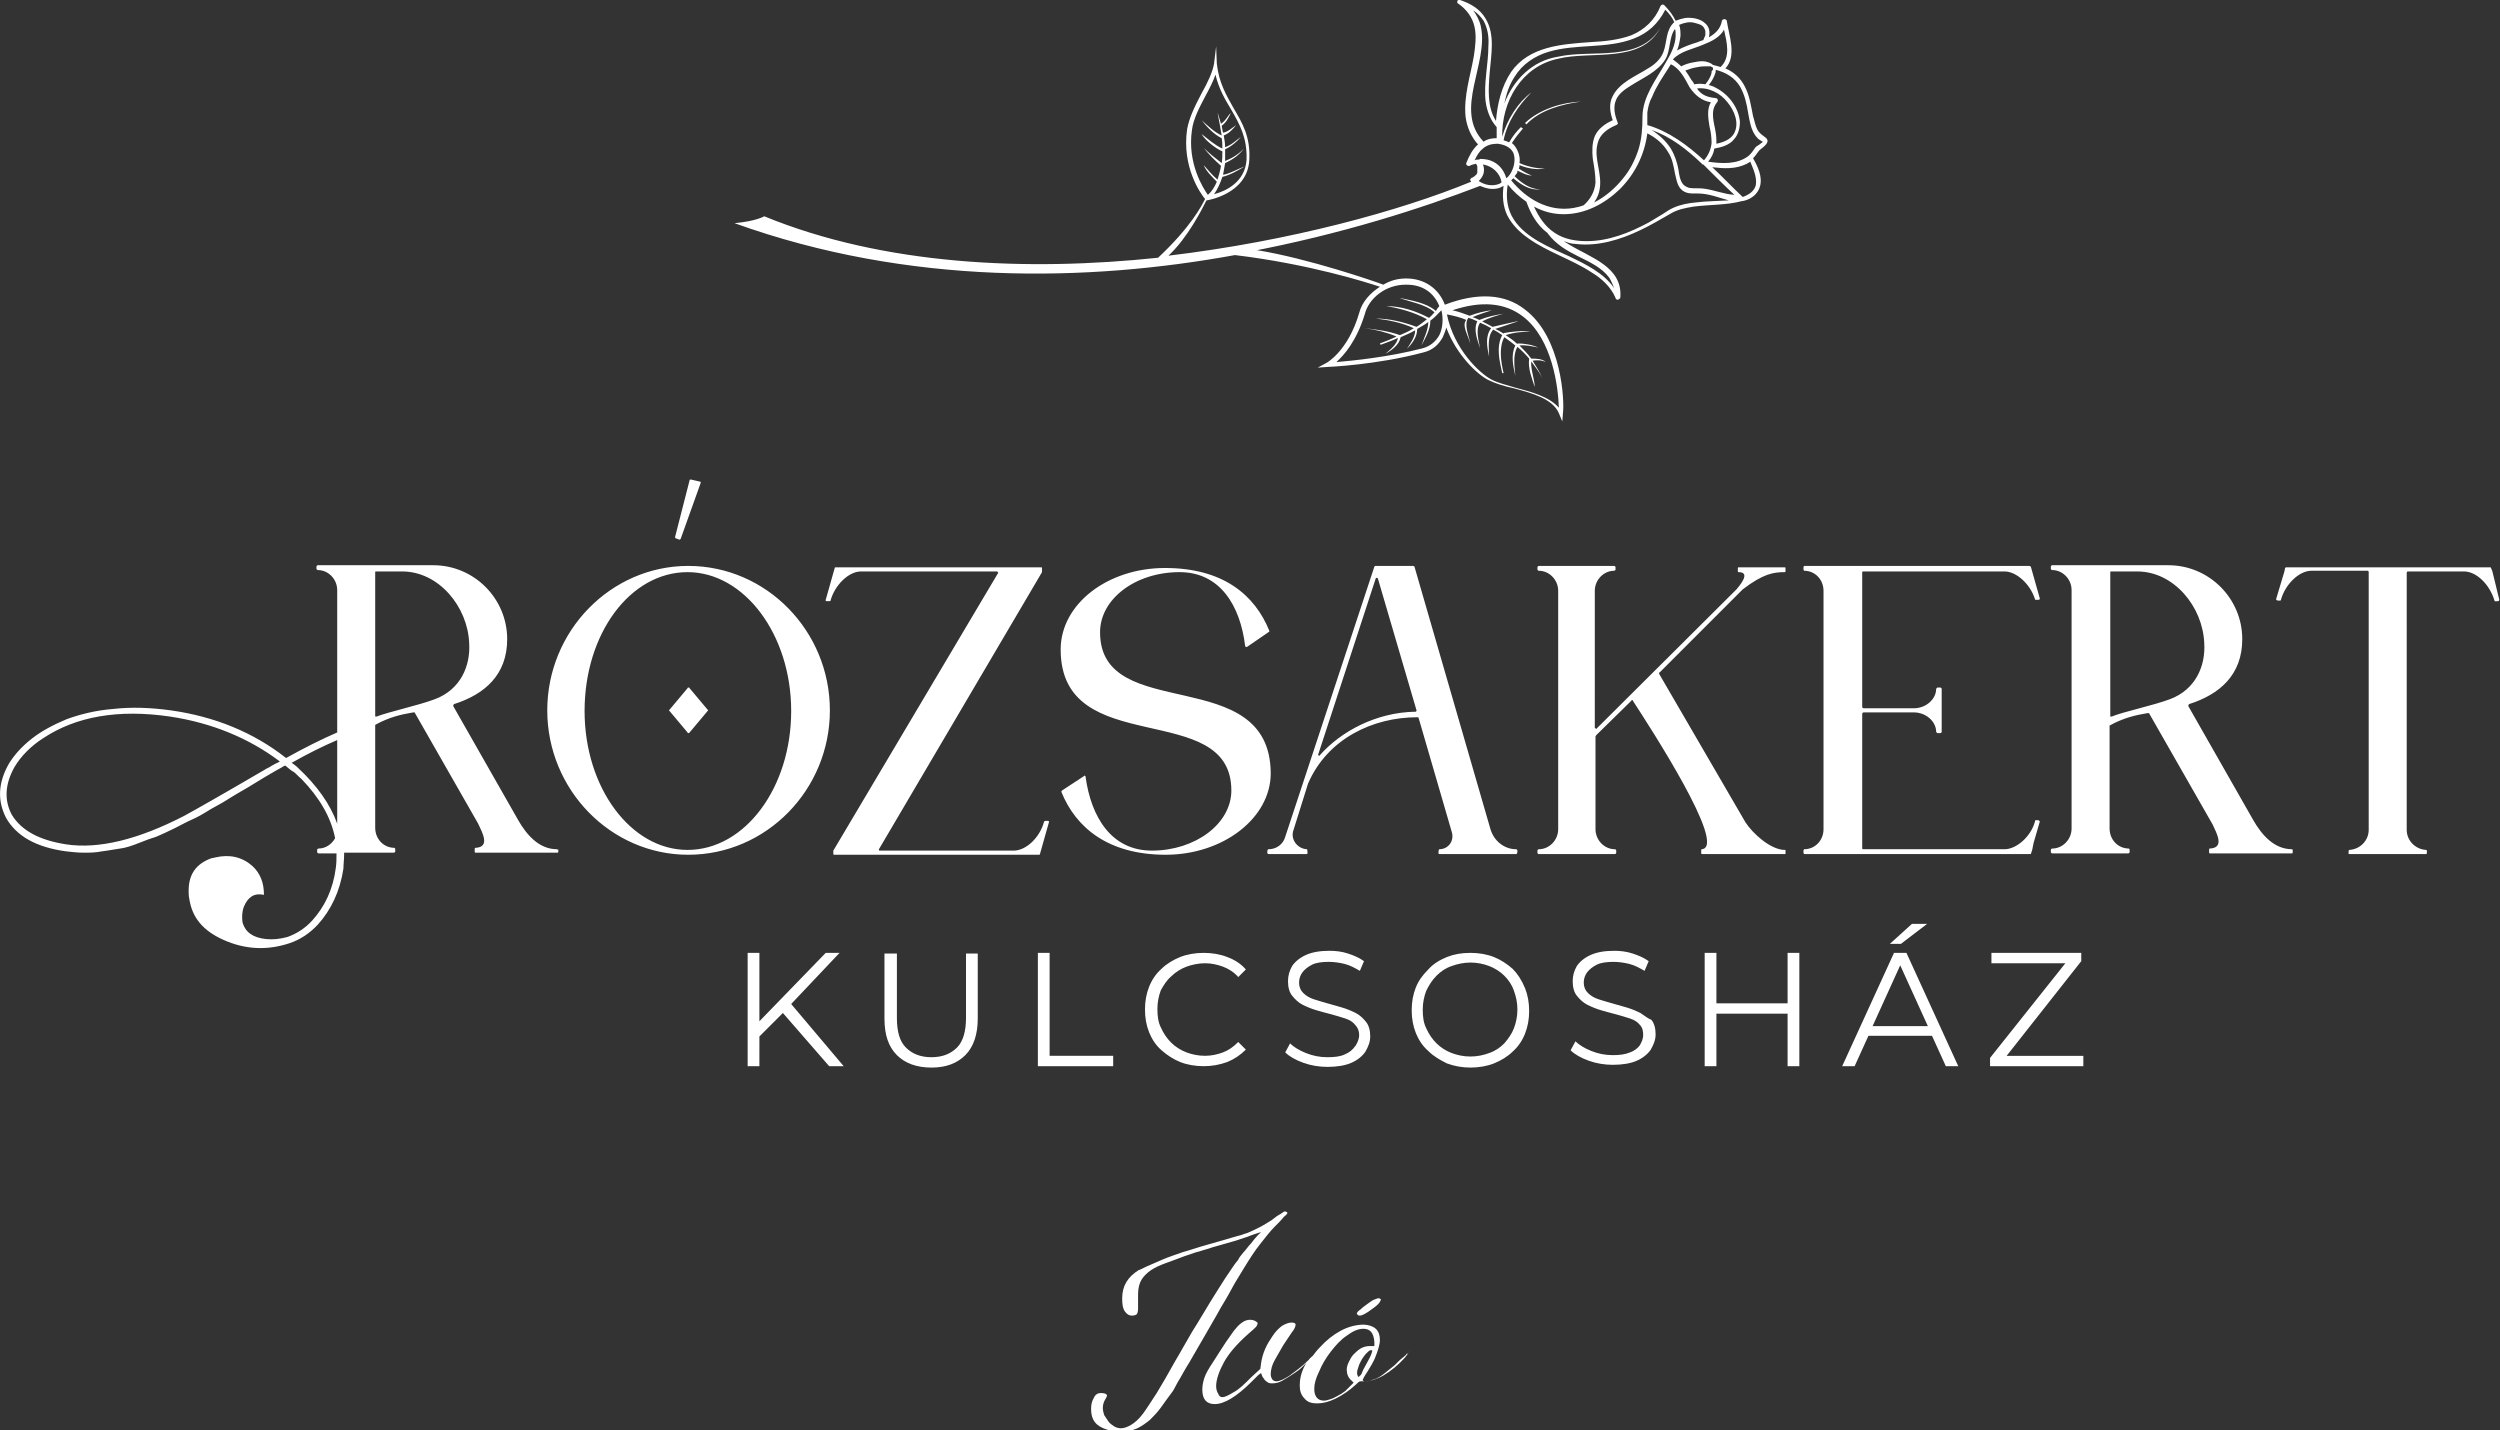 <?xml version="1.0" encoding="utf-8"?>
<!-- Generator: Adobe Illustrator 28.0.0, SVG Export Plug-In . SVG Version: 6.00 Build 0)  -->
<svg version="1.1" id="Layer_1" xmlns="http://www.w3.org/2000/svg" xmlns:xlink="http://www.w3.org/1999/xlink" x="0px" y="0px"
	 viewBox="0 0 361.8 207" style="enable-background:new 0 0 361.8 207;" xml:space="preserve">
<rect x="0" y="0" width="361.8" height="207" fill="#333333" stroke="none"/>
<style type="text/css">
	.st0{fill:#FFFFFF;}
</style>
<g>
	<g>
		<path class="st0" d="M80.6,122.9c-2.6,0-4.4-2.1-5.6-4.2l-9.4-16.5c0-0.1,0-0.1,0-0.2c0,0,0.1,0,0.1-0.1c4.4-1.4,7.7-4.2,7.7-9.4
			c0-5.9-4.8-10.7-10.7-10.7H46c-0.1,0-0.2,0.1-0.2,0.2v0.3c0,0.1,0.1,0.2,0.2,0.2c1.5,0,2.8,1.3,2.8,2.9V106
			c-2.3,1-4.7,2.2-7.4,3.7c-4.7-3.7-10.3-6-16.7-6.9c-2.9-0.4-5.7-0.5-8.3-0.2c-2.6,0.2-4.9,0.8-6.8,1.5c-1.9,0.8-3.6,1.7-5,2.8
			c-1.4,1.1-2.5,2.3-3.3,3.6c-1.6,2.8-1.7,5.4-0.4,7.9c1.5,2.6,4.3,4.2,8.6,4.8c0.9,0.1,1.7,0.2,2.6,0.2c0.9,0,1.7,0,2.7-0.2
			c0.9-0.1,1.8-0.3,2.6-0.4c0.8-0.1,1.7-0.4,2.7-0.8c1-0.4,1.8-0.7,2.5-0.9c0.7-0.3,1.6-0.7,2.6-1.2c1-0.5,1.9-1,2.6-1.3
			c0.7-0.3,1.6-0.8,2.7-1.5c1.1-0.6,2-1.1,2.6-1.5c0.6-0.4,1.5-0.9,2.7-1.6c1.8-1.1,3.1-1.9,4-2.4c0.2-0.1,0.5-0.3,0.9-0.5
			c0.3-0.2,0.5-0.3,0.6-0.3c0.5,0.4,0.9,0.8,1.2,0.9c0.4,0.3,0.7,0.7,1.1,1c2.7,2.8,4.3,5.6,4.9,8.6c-0.5,0.9-1.4,1.5-2.4,1.5
			c-0.1,0-0.2,0.1-0.2,0.2v0.3c0,0.1,0.1,0.2,0.2,0.2h2.6c0,0.7,0,1.4-0.1,2.1c-0.4,3.1-1.6,5.6-3.4,7.6c-1,1.1-2.2,1.9-3.6,2.4
			c-1.1,0.3-2.1,0.4-3.1,0.3c-1.9-0.2-3-1-3.4-2.4c-0.1-0.7-0.1-1.5,0.2-2.3c0.6-1.4,1.5-2,2.9-1.7c0-1.7-0.5-3.1-1.7-4.2
			c-1.5-1.3-3.3-1.7-5.4-1.2c-0.1,0-0.3,0.1-0.5,0.1c-2.2,0.8-3.3,2.3-3.3,4.7c0,0.4,0,0.8,0.1,1.2c0.4,2.7,2,4.6,4.9,5.9
			c3.1,1.4,6.3,1.6,9.6,0.5c1.5-0.5,2.9-1.4,4.1-2.7c1.9-2.1,3.2-4.8,3.7-8.1c0-0.6,0.1-1.3,0.1-2c0-0.1,0-0.2,0-0.3H57
			c0.1,0,0.2-0.1,0.2-0.2v-0.3c0-0.1-0.1-0.2-0.1-0.2c-1.6,0-2.8-1.3-2.8-2.9v-14.8c0-0.1,0-0.1,0-0.1c2-1.1,3.7-1.5,5.5-1.8
			c0.1,0,0.1,0,0.2,0l9.2,16.1c0.6,1.3,1.8,3.4-0.4,3.5c-0.1,0-0.1,0.1-0.1,0.2v0.3c0,0.1,0,0.2,0.1,0.2h11.9c0.1,0,0.1-0.1,0.1-0.2
			v-0.3C80.7,123.1,80.7,122.9,80.6,122.9z M39.9,110.5c-0.3,0.2-0.6,0.3-0.7,0.4c-0.3,0.2-0.6,0.3-0.9,0.5
			c-6.5,3.8-10.4,6-11.7,6.7c-6.6,3.4-12.3,4.8-17,4.1c-3.9-0.6-6.5-2-7.9-4.3c-1.1-2.1-1-4.4,0.4-6.9c0.9-1.5,2.3-3,4.2-4.2
			c4.7-3.1,10.8-4.2,18.3-3.1c6,0.9,11.4,3.1,15.9,6.5C40.3,110.3,40.2,110.4,39.9,110.5z M48.8,119.2c-1-2.8-2.9-5.5-5.7-8.1
			c-0.1-0.1-0.3-0.3-0.6-0.5c-0.1-0.1-0.3-0.2-0.3-0.2c2.3-1.3,4.5-2.4,6.6-3.3V119.2z M54.5,103.7c-0.1,0-0.1,0-0.2,0V82.8
			c0-0.1,0-0.1,0.1-0.1h3.8c5.3,0,9.5,5.1,9.7,10.4c0.2,3.2-1.2,6.7-5,8.1C60.5,102.1,56.3,103,54.5,103.7z M97.8,77.9l0.5,0.2
			c0.1,0,0.2-0.1,0.2-0.1l2.9-8.1v-0.1c0-0.1-0.1-0.1-0.1-0.1l-1.3-0.3c-0.1,0-0.2,0-0.2,0.1l-2.1,8.2
			C97.7,77.8,97.7,77.9,97.8,77.9z M120.1,102.8c0-11.5-9.2-20.9-20.5-20.9c-11.2,0-20.4,9.4-20.4,20.9c0,11.5,9.2,20.9,20.4,20.9
			C110.9,123.7,120.1,114.3,120.1,102.8z M99.5,123c-8.2,0-14.9-9-14.9-20.1c0-11.2,6.6-20.1,14.9-20.1c8.2,0,15,9,15,20.1
			C114.5,114,107.8,123,99.5,123z M99.8,99.6c0-0.1-0.1-0.1-0.1-0.1c-0.1,0-0.2,0-0.2,0.1l-2.6,3.1c-0.1,0.1-0.1,0.2,0,0.2l2.6,3.1
			c0,0.1,0.1,0.1,0.1,0.1c0.1,0,0.1,0,0.2-0.1l2.6-3.1c0.1-0.1,0.1-0.2,0-0.2L99.8,99.6z M120.6,123.1v0.5c0,0.1,0.1,0.1,0.1,0.1
			h29.7c0,0,0.1,0,0.1-0.1l1.3-4.6v-0.1c0-0.1-0.1-0.1-0.1-0.1h-0.4c-0.1,0-0.2,0.1-0.2,0.1c-0.6,2.3-2.6,4.2-4.4,4.2h-19.4
			c0,0-0.1,0-0.1-0.1v-0.1c7.9-13.4,15.7-26.7,23.6-40.1c0-0.1,0-0.1,0-0.2v-0.4c0,0,0-0.1-0.1-0.1H121c-0.1,0-0.2,0-0.2,0.1
			l-1.3,4.6c0,0.1,0,0.1,0,0.2c0.1,0,0.1,0,0.2,0h0.4c0,0,0.1,0,0.1-0.1c0.6-2.2,2.6-4.2,4.4-4.2h19.7l0.1,0.1
			c0.1,0.1,0.1,0.1,0,0.2L120.6,123.1z M159.2,91.5c0-4.8,5.1-8.7,11.5-8.7c5.9,0,8.8,4.9,9.5,10.7c0,0.1,0.1,0.1,0.1,0.1
			c0.1,0.1,0.1,0,0.2,0l3.2-2.2v-0.1c-2.1-5.2-6.7-9.1-15.1-9.1c-8.3,0-15.1,5.2-15.1,11.8c0,16.1,24.7,7,24.7,20.4
			c0,4.8-5.2,8.7-11.5,8.7c-5.9,0-8.8-4.9-9.6-10.7c0-0.1,0-0.1-0.1-0.1c0-0.1-0.1-0.1-0.1,0l-3.2,2.1c-0.1,0.1-0.1,0.2-0.1,0.2
			c2.1,5.2,6.8,9.1,15.1,9.1c8.3,0,15.2-5.3,15.2-11.8C183.8,95.8,159.2,104.9,159.2,91.5z M208.3,122.9c0,0-0.1,0.1-0.1,0.2
			c0,0.2-0.1,0.5,0.1,0.5h11.1c0.2,0,0.2-0.3,0.2-0.5c0-0.1-0.1-0.2-0.2-0.2c-1.7,0-3.2-1.2-3.7-2.9l-11-38c0,0-0.1-0.1-0.2-0.1H199
			l-0.1,0.1L186,121.1c-0.3,1.1-1.3,1.8-2.4,1.8c-0.2,0-0.2,0.3-0.2,0.5c0,0.1,0.1,0.2,0.2,0.2h5.5c0.2,0,0.1-0.3,0.1-0.5
			c0-0.1,0-0.2-0.1-0.2c-1.4-0.1-2.4-1.5-1.9-2.8l2.1-6.7c2.8-6.5,9.4-9.6,15.8-9.6c0.1,0,0.2,0,0.2,0.1l4.8,16.5
			C210.5,121.7,209.6,122.9,208.3,122.9z M204.9,103c0,0,0,0-0.1,0c-5.6,0.1-10.7,2.8-13.8,6.3c0,0.1-0.1,0.1-0.2,0
			c0,0-0.1-0.1,0-0.2l8.3-25.4c0-0.1,0.2-0.1,0.3,0l5.6,19.1C205,102.9,205,102.9,204.9,103z M258.3,123.6c0.1,0,0.1,0,0.1-0.1v-0.5
			h-0.1c-2,0-4.6-2.3-5.7-4l-12.5-21.5c0-0.1,0-0.2,0.1-0.2l12-12c3-2.3,4.5-2.5,6.1-2.5c0.1,0,0.1-0.1,0.1-0.2v-0.3
			c0-0.1,0-0.2-0.1-0.2h-6.7c-0.1,0-0.1,0.1-0.1,0.2v0.3c0,0.1,0,0.2,0.1,0.2c1.4,0,0.9,1.1-0.3,2.5l-20.2,20.1c0,0.1-0.1,0.1-0.2,0
			c0,0-0.1,0-0.1-0.1V85.5c0-1.6,1.3-2.9,2.8-2.9c0.1,0,0.2-0.1,0.2-0.2v-0.3c0-0.1-0.1-0.2-0.2-0.2h-8.2h-0.7h-2
			c-0.1,0-0.2,0.1-0.2,0.2v0.3c0,0.1,0.1,0.2,0.2,0.2c1.5,0,2.8,1.3,2.8,2.9v34.5c0,1.6-1.3,2.9-2.8,2.9c-0.1,0-0.2,0.1-0.2,0.2v0.3
			c0,0.1,0.1,0.2,0.2,0.2h11c0.1,0,0.2-0.1,0.2-0.2v-0.3c0-0.1-0.1-0.2-0.2-0.2c-1.5,0-2.8-1.3-2.8-2.9v-13.4c0-0.1,0.1-0.1,0.1-0.2
			l5.1-5c0-0.1,0.1-0.1,0.1-0.1s0.1,0,0.1,0.1c2.6,4,13.7,21.1,10,21.5c-0.1,0-0.1,0.1-0.1,0.2v0.3c0,0.1,0,0.2,0.1,0.2h12
			C258.3,123.7,258.3,123.7,258.3,123.6z M293.9,123.6l0.2-0.6l0.2-1l0.9-3.1c0,0,0-0.1-0.1-0.1c0,0,0-0.1-0.1-0.1h-0.4
			c-0.1,0-0.1,0.1-0.1,0.2c-0.6,2.2-2.7,4-4.4,4h-20.4c-0.1,0-0.2,0-0.2-0.1v-19.5c0-0.1,0.1-0.2,0.2-0.2h7.3c1.7,0,3.2,1.3,3.2,2.8
			c0.1,0.1,0.1,0.2,0.2,0.2h0.4c0.1,0,0.2-0.1,0.2-0.2v-6.2c0-0.1-0.1-0.2-0.2-0.2h-0.4c-0.1,0-0.1,0.1-0.2,0.2
			c0,1.5-1.5,2.8-3.2,2.8h-7.3c-0.1,0-0.2-0.1-0.2-0.2V82.8c0-0.1,0.1-0.1,0.2-0.1h20.4c1.7,0,3.7,1.8,4.4,4c0,0.1,0,0.1,0.1,0.1
			h0.4c0.1,0,0.1,0,0.1,0c0.1-0.1,0.1-0.1,0.1-0.2l-1.3-4.6c-0.1,0-0.1-0.1-0.2-0.1h-32.6c0,0-0.1,0.1-0.1,0.2v0.3
			c0,0.1,0.1,0.2,0.1,0.2c1.6,0,2.8,1.3,2.8,2.9v34.5c0,1.6-1.2,2.9-2.8,2.9c0,0-0.1,0.1-0.1,0.2v0.3c0,0.1,0.1,0.2,0.1,0.2h32.7
			L293.9,123.6z M331.7,122.9c-2.6,0-4.4-2.1-5.6-4.2l-9.4-16.5c0-0.1,0-0.1,0-0.2c0,0,0.1,0,0.1-0.1c4.4-1.4,7.7-4.2,7.7-9.4
			c0-5.9-4.8-10.7-10.7-10.7h-16.8c-0.1,0-0.2,0.1-0.2,0.2v0.3c0,0.1,0.1,0.2,0.2,0.2c1.5,0,2.8,1.3,2.8,2.9v34.5
			c0,1.6-1.3,2.9-2.8,2.9c-0.1,0-0.2,0.1-0.2,0.2v0.3c0,0.1,0.1,0.2,0.2,0.2h11c0.1,0,0.2-0.1,0.2-0.2v-0.3c0-0.1-0.1-0.2-0.1-0.2
			c-1.6,0-2.8-1.3-2.8-2.9v-14.8c0-0.1,0-0.1,0-0.1c2-1.1,3.7-1.5,5.5-1.8c0.1,0,0.1,0,0.2,0l9.2,16.1c0.6,1.3,1.8,3.4-0.4,3.5
			c-0.1,0-0.1,0.1-0.1,0.2v0.3c0,0.1,0,0.2,0.1,0.2h11.9c0.1,0,0.1-0.1,0.1-0.2v-0.3C331.8,123.1,331.8,122.9,331.7,122.9z
			 M305.6,103.7c-0.1,0-0.1,0-0.2,0V82.8c0-0.1,0-0.1,0.1-0.1h3.8c5.3,0,9.5,5.1,9.7,10.4c0.2,3.2-1.2,6.7-5,8.1
			C311.6,102.1,307.3,103,305.6,103.7z M360.7,82.7l-0.2-0.5c0-0.1-0.1-0.1-0.1-0.1h-29.5c-0.1,0-0.1,0-0.2,0.1l-0.1,0.5l-1.2,4
			c0,0.1,0.1,0.2,0.2,0.2c0.2,0,0.5,0.1,0.5-0.1c0.6-2.2,2.6-4.2,4.4-4.2h8.2c0,0,0.1,0.1,0.1,0.2v37.3c0,1.5-1.2,2.8-2.8,2.9
			c-0.1,0-0.1,0.1-0.1,0.2c0,0.2-0.1,0.4,0.1,0.4h11.1c0.1,0,0.1,0,0.1-0.1c0-0.2,0.1-0.5-0.1-0.5c-1.6-0.1-2.8-1.4-2.8-2.9V82.9
			c0-0.1,0.1-0.2,0.1-0.2h8.2c1.8,0,3.7,1.9,4.4,4.2c0,0.2,0.3,0.1,0.5,0.1c0.1,0,0.2-0.1,0.2-0.2L360.7,82.7z M121.5,137.9h-2
			l-9.6,9.9v-9.9h-1.7v16.4h1.7V150l3.4-3.4l6.7,7.7h2.1l-7.6-9L121.5,137.9z M139.8,147.3c0,1.9-0.4,3.4-1.3,4.3
			c-0.9,0.9-2.1,1.4-3.7,1.4c-1.6,0-2.8-0.5-3.7-1.4c-0.9-0.9-1.3-2.3-1.3-4.3v-9.3H128v9.4c0,2.4,0.6,4.1,1.8,5.3
			c1.2,1.2,2.9,1.8,5,1.8c2.1,0,3.7-0.6,4.9-1.8c1.2-1.2,1.8-3,1.8-5.3v-9.4h-1.7V147.3z M161.1,152.8h-9.2v-14.9h-1.7v16.4h10.9
			V152.8z M169.5,141.3c0.6-0.6,1.4-1.1,2.2-1.4c0.8-0.3,1.8-0.5,2.7-0.5c0.9,0,1.8,0.2,2.6,0.5c0.8,0.3,1.6,0.8,2.2,1.5l1.1-1.1
			c-0.7-0.8-1.6-1.4-2.7-1.8c-1-0.4-2.2-0.6-3.4-0.6c-1.2,0-2.4,0.2-3.4,0.6c-1,0.4-2,1-2.7,1.7c-0.8,0.7-1.4,1.6-1.8,2.6
			c-0.4,1-0.6,2.1-0.6,3.3c0,1.2,0.2,2.3,0.6,3.3c0.4,1,1,1.9,1.8,2.6c0.8,0.7,1.7,1.3,2.7,1.7c1,0.4,2.2,0.6,3.4,0.6
			c1.2,0,2.3-0.2,3.4-0.6c1-0.4,1.9-1,2.7-1.8l-1.1-1.1c-0.7,0.7-1.4,1.2-2.2,1.5c-0.8,0.3-1.7,0.5-2.6,0.5c-1,0-1.9-0.2-2.7-0.5
			c-0.8-0.3-1.6-0.8-2.2-1.4c-0.6-0.6-1.1-1.3-1.5-2.2c-0.4-0.8-0.5-1.7-0.5-2.7c0-1,0.2-1.9,0.5-2.7
			C168.4,142.6,168.8,141.9,169.5,141.3z M194.6,152.6c-0.6,0.3-1.5,0.4-2.5,0.4c-1.1,0-2.1-0.2-3.1-0.6c-1-0.4-1.8-0.9-2.3-1.4
			l-0.7,1.3c0.6,0.6,1.5,1.1,2.6,1.5c1.1,0.4,2.3,0.6,3.5,0.6c1.4,0,2.6-0.2,3.5-0.6c0.9-0.4,1.6-1,2-1.6c0.4-0.7,0.7-1.4,0.7-2.2
			c0-0.9-0.2-1.6-0.6-2.1c-0.4-0.5-0.9-1-1.5-1.3c-0.6-0.3-1.3-0.6-2-0.8c-0.7-0.2-1.4-0.4-2.1-0.6c-0.7-0.2-1.4-0.4-2-0.6
			c-0.6-0.2-1.1-0.5-1.5-0.9c-0.4-0.4-0.6-0.9-0.6-1.5c0-0.6,0.2-1.1,0.5-1.5c0.3-0.4,0.8-0.8,1.4-1.1c0.6-0.3,1.5-0.4,2.4-0.4
			c0.7,0,1.5,0.1,2.3,0.3c0.8,0.2,1.5,0.6,2.2,1l0.6-1.4c-0.7-0.5-1.4-0.8-2.3-1.1c-0.9-0.3-1.8-0.4-2.7-0.4c-1.4,0-2.5,0.2-3.4,0.6
			c-0.9,0.4-1.6,1-2,1.6c-0.4,0.7-0.6,1.4-0.6,2.2c0,0.9,0.2,1.6,0.6,2.1c0.4,0.5,0.9,1,1.5,1.3c0.6,0.3,1.3,0.6,2,0.8
			c0.7,0.2,1.4,0.4,2.2,0.6c0.7,0.2,1.4,0.4,2,0.6c0.6,0.2,1.1,0.5,1.4,0.9c0.4,0.4,0.6,0.9,0.6,1.5c0,0.5-0.2,1-0.5,1.5
			C195.7,152,195.3,152.3,194.6,152.6z M218.9,140.2c-0.8-0.7-1.7-1.3-2.7-1.7c-1-0.4-2.2-0.6-3.4-0.6c-1.3,0-2.4,0.2-3.4,0.6
			c-1,0.4-2,1-2.7,1.8c-0.8,0.8-1.4,1.6-1.8,2.6c-0.4,1-0.6,2.1-0.6,3.3c0,1.2,0.2,2.3,0.6,3.3c0.4,1,1,1.9,1.8,2.6
			c0.8,0.8,1.7,1.3,2.7,1.8c1.1,0.4,2.2,0.6,3.4,0.6c1.2,0,2.4-0.2,3.4-0.6c1-0.4,2-1,2.7-1.7c0.8-0.7,1.4-1.6,1.8-2.6
			c0.4-1,0.6-2.1,0.6-3.3c0-1.2-0.2-2.3-0.6-3.3C220.2,141.8,219.6,140.9,218.9,140.2z M219.1,148.8c-0.3,0.8-0.8,1.5-1.4,2.2
			c-0.6,0.6-1.3,1.1-2.2,1.4c-0.8,0.3-1.7,0.5-2.7,0.5c-1,0-1.9-0.2-2.7-0.5c-0.8-0.3-1.6-0.8-2.2-1.4c-0.6-0.6-1.1-1.3-1.5-2.2
			c-0.4-0.8-0.5-1.7-0.5-2.7c0-1,0.2-1.9,0.5-2.7c0.4-0.8,0.8-1.5,1.5-2.2c0.6-0.6,1.3-1.1,2.2-1.4c0.8-0.3,1.8-0.5,2.7-0.5
			c1,0,1.9,0.2,2.7,0.5c0.8,0.3,1.6,0.8,2.2,1.4c0.6,0.6,1.1,1.3,1.4,2.2c0.3,0.8,0.5,1.7,0.5,2.7
			C219.6,147.1,219.4,148,219.1,148.8z M237.4,146.6c-0.6-0.3-1.3-0.6-2-0.8c-0.7-0.2-1.4-0.4-2.1-0.6c-0.7-0.2-1.4-0.4-2-0.6
			c-0.6-0.2-1.1-0.5-1.5-0.9c-0.4-0.4-0.6-0.9-0.6-1.5c0-0.6,0.2-1.1,0.5-1.5c0.3-0.4,0.8-0.8,1.4-1.1c0.6-0.3,1.5-0.4,2.4-0.4
			c0.7,0,1.5,0.1,2.3,0.3c0.8,0.2,1.5,0.6,2.2,1l0.6-1.4c-0.7-0.5-1.4-0.8-2.3-1.1c-0.9-0.3-1.8-0.4-2.7-0.4c-1.4,0-2.5,0.2-3.4,0.6
			c-0.9,0.4-1.6,1-2,1.6c-0.4,0.7-0.6,1.4-0.6,2.2c0,0.9,0.2,1.6,0.6,2.1c0.4,0.5,0.9,1,1.5,1.3c0.6,0.3,1.3,0.6,2,0.8
			c0.7,0.2,1.4,0.4,2.2,0.6c0.7,0.2,1.4,0.4,2,0.6c0.6,0.2,1.1,0.5,1.4,0.9c0.4,0.4,0.5,0.9,0.5,1.5c0,0.5-0.2,1-0.5,1.5
			c-0.3,0.4-0.8,0.8-1.4,1c-0.7,0.3-1.5,0.4-2.5,0.4c-1.1,0-2.1-0.2-3.1-0.6c-1-0.4-1.8-0.9-2.3-1.4l-0.7,1.3
			c0.6,0.6,1.5,1.1,2.6,1.5c1.1,0.4,2.3,0.6,3.5,0.6c1.4,0,2.6-0.2,3.5-0.6c0.9-0.4,1.6-1,2-1.6c0.4-0.7,0.7-1.4,0.7-2.2
			c0-0.9-0.2-1.6-0.6-2.1C238.5,147.4,238,147,237.4,146.6z M258.7,145.2h-10.3v-7.3h-1.7v16.4h1.7v-7.6h10.3v7.6h1.7v-16.4h-1.7
			V145.2z M275.1,136.6l3.8-2.9h-2.2l-3.2,2.9H275.1z M274.1,137.9l-7.5,16.4h1.8l2-4.4h9.2l2,4.4h1.8l-7.5-16.4H274.1z M271,148.5
			l4-8.8l4,8.8H271z M301.2,139.1v-1.2h-13v1.5h10.7L288,153.1v1.2h13.5v-1.5h-11.1L301.2,139.1z M176.7,189.2
			c0.8-1.3,1.4-2.4,2-3.5c0.6-1,1.1-1.8,1.4-2.3c0.8-1.3,1.5-2.4,2.3-3.4c0.8-1,1.4-1.8,2-2.4c0.6-0.6,1.1-1.1,1.4-1.5
			c0.4-0.3,0.5-0.5,0.5-0.5c0-0.1,0-0.2-0.1-0.2c-0.1,0-0.2-0.1-0.2-0.1c-0.1,0-0.3,0.1-0.7,0.4c-0.4,0.2-0.8,0.5-1.3,0.9
			c-0.5,0.3-1.1,0.7-1.7,1c-0.6,0.3-1.2,0.6-1.7,0.8c-0.2,0.1-0.4,0.1-0.6,0.2c-0.2,0.1-0.6,0.2-1,0.3c-0.4,0.1-1,0.3-1.7,0.5
			c-0.7,0.2-1.7,0.5-2.8,0.8c-1.1,0.3-2.2,0.7-3.3,1c-1.1,0.4-2.1,0.7-3,1.1c-0.9,0.4-1.6,0.7-2.3,1c-0.6,0.3-1,0.5-1.1,0.5
			c-1.6,1-2.4,2.3-2.4,4.1c0,0.9,0.1,1.5,0.4,1.9c0.3,0.4,0.6,0.6,1,0.6c0.3,0,0.6-0.1,0.7-0.2c0.1-0.1,0.2-0.4,0.2-0.8
			c0-0.2,0-0.5,0-1c0-0.4,0-0.8,0-1.1c0-0.9,0.2-1.6,0.5-2.1c0.3-0.5,0.8-1,1.4-1.4c0.6-0.4,1.3-0.7,2.1-1c0.8-0.3,1.7-0.6,2.7-1
			c0.3-0.1,0.6-0.2,0.9-0.3c0.3-0.1,0.8-0.3,1.3-0.4c0.5-0.2,1.1-0.3,1.9-0.6c0.8-0.2,1.7-0.5,2.8-0.8c0.8-0.2,1.5-0.5,2.2-0.7
			c0.7-0.3,1.4-0.5,2-0.7c0,0-0.2,0.2-0.5,0.5c-0.3,0.3-0.6,0.7-1,1.2c-0.4,0.4-0.7,0.9-1.1,1.3c-0.3,0.4-0.6,0.7-0.7,1
			c-0.6,0.7-1.2,1.7-1.9,2.7c-0.7,1.1-1.4,2.2-2.2,3.5c-0.8,1.3-1.6,2.7-2.5,4.1c-0.9,1.5-1.7,3-2.6,4.5c-1,1.8-1.8,3.2-2.6,4.5
			c-0.8,1.2-1.4,2.2-2,3c-0.6,0.8-1.2,1.3-1.7,1.6c-0.5,0.3-1,0.5-1.5,0.5c-0.3,0-0.7-0.1-1-0.3c-0.3-0.2-0.6-0.4-0.8-0.7
			c-0.2-0.3-0.4-0.6-0.6-0.9c-0.1-0.3-0.2-0.7-0.2-1c0-0.5,0.1-0.8,0.3-1.2c0.2-0.3,0.3-0.5,0.3-0.7c-0.1-0.2-0.4-0.3-0.9-0.3
			c-0.4,0-0.8,0.2-1,0.7c-0.3,0.5-0.4,1-0.4,1.6c0,1.2,0.4,2,1.2,2.5c0.8,0.5,1.9,0.8,3.2,0.8c0.9,0,1.6-0.2,2.3-0.5
			c0.6-0.3,1.2-0.7,1.8-1.2c0.5-0.5,1.1-1.1,1.6-1.8c0.5-0.7,1-1.4,1.6-2.2c0.1-0.1,0.4-0.6,0.8-1.4c0.5-0.8,1-1.8,1.7-2.9
			c0.7-1.2,1.4-2.4,2.2-3.8C175.2,191.8,176,190.5,176.7,189.2z M203.6,195.9c0,0-0.1,0.2-0.5,0.5c-0.4,0.3-0.8,0.7-1.3,1.2
			c-0.5,0.4-1,0.8-1.5,1.2c-0.5,0.4-0.9,0.6-1.1,0.7c-0.3,0.1-0.6,0.2-0.9,0.3c-0.3,0.1-0.5,0.1-0.7,0.1c-0.3,0-0.4-0.1-0.4-0.2
			c0,0,0.1-0.2,0.2-0.4c0.1-0.2,0.3-0.5,0.5-0.8c0.2-0.3,0.4-0.7,0.6-1c0.2-0.4,0.4-0.7,0.5-1c0.4-1,0.7-1.9,0.7-2.6
			c0-1.4-0.8-2.1-2.3-2.2c-1.1,0-2.3,0.3-3.4,0.9c-1.1,0.6-2.1,1.4-3,2.4c-0.4,0.4-0.7,0.8-1,1.2c-0.2,0.2-0.4,0.3-0.6,0.6
			c-1,1-2,1.7-2.8,2.3c-0.8,0.5-1.4,0.8-1.9,0.8c-0.3,0-0.4-0.1-0.6-0.3c-0.1-0.2-0.2-0.4-0.2-0.7c0-0.7,0.2-1.4,0.6-2.1
			c0.4-0.7,0.8-1.4,1.2-2.1c0.4-0.6,0.8-1.2,1.2-1.8c0.4-0.5,0.6-0.9,0.6-1.2c0-0.2-0.2-0.3-0.6-0.3c-0.4,0-0.9,0.2-1.4,0.5
			c-0.5,0.4-0.9,0.8-1.3,1.4c-0.4,0.6-0.8,1.2-1.1,1.9c-0.3,0.7-0.5,1.4-0.6,2.1l-0.1,0.8l-1.3,1.2c-1,1-1.8,1.8-2.6,2.2
			c-0.8,0.5-1.3,0.7-1.6,0.7c-0.3,0-0.5-0.2-0.6-0.5c-0.2-0.3-0.3-0.7-0.3-1.1c0-0.9,0.4-2.1,1.1-3.4c0.7-1.3,1.9-2.7,3.6-4.2
			c0.6-0.5,0.9-0.8,1.1-1c0.1-0.2,0.2-0.3,0.2-0.5c0-0.1-0.1-0.2-0.3-0.3c-0.2-0.1-0.4-0.2-0.8-0.2c-0.3,0-0.7,0.1-1,0.3
			c-0.3,0.2-0.7,0.5-1,0.9c-0.4,0.4-0.8,1.1-1.4,1.9c-0.5,0.8-1.2,1.8-2,3.1c-0.6,0.9-1,1.6-1.2,2.2c-0.2,0.6-0.3,1.2-0.3,1.7
			c0,1.4,0.6,2.1,1.8,2.1c1.4,0,3.2-1.1,5.4-3.3c0.3-0.3,0.6-0.6,0.9-0.9c0.3-0.2,0.4-0.3,0.4-0.3c0.1,0.3,0.2,0.6,0.4,0.8
			c0.1,0.2,0.3,0.4,0.5,0.5c0.2,0.2,0.5,0.2,0.7,0.2c0.5,0,1-0.1,1.5-0.4c0.5-0.3,1.2-0.7,1.9-1.2c0.3-0.2,0.6-0.4,1-0.8
			c0.2-0.2,0.4-0.4,0.6-0.6c-0.1,0.1-0.1,0.2-0.2,0.3c-0.6,1.1-0.8,2.1-0.8,3c0,0.8,0.2,1.4,0.7,1.9c0.4,0.5,1,0.7,1.8,0.7
			c0.8,0,1.7-0.2,2.7-0.7c1-0.5,1.9-1.1,2.9-2c0.3-0.3,0.5-0.5,0.7-0.5c0,0,0.1,0,0.1,0c0,0,0.1,0,0.1,0c0.1,0,0.2,0,0.4,0
			c0.8,0,1.8-0.3,2.8-0.9c1-0.6,2-1.4,3-2.5c0.5-0.6,0.7-1,0.7-1.1C203.8,196,203.7,195.9,203.6,195.9z M195.9,196
			c-0.3,0.3-0.5,0.7-0.7,1.1c-0.2,0.4-0.3,0.8-0.3,1.1c0,0.6,0.2,1.2,0.7,1.6l0.3,0.3l-0.3,0.3c-0.3,0.3-0.6,0.6-0.9,0.9
			c-0.4,0.3-0.7,0.5-1.1,0.7c-0.4,0.2-0.7,0.4-1.1,0.5c-0.3,0.1-0.6,0.2-0.9,0.2c-0.9,0-1.4-0.6-1.4-1.7c0-0.7,0.2-1.5,0.7-2.5
			c0.4-1,1-2,1.7-2.9c0.7-0.9,1.4-1.7,2.3-2.3c0.8-0.6,1.6-1,2.4-1c1,0,1.5,0.6,1.6,1.9l0,0.6h-0.6c-0.5,0-0.9,0.1-1.3,0.3
			C196.5,195.4,196.2,195.7,195.9,196z M196.8,199.1l-0.2,0.2l-0.1-0.2c-0.1-0.1-0.1-0.3-0.1-0.5c0-0.2,0.1-0.5,0.2-0.8
			c0.1-0.4,0.3-0.7,0.5-1.1c0.2-0.3,0.4-0.6,0.7-0.9c0.2-0.2,0.4-0.4,0.6-0.4c0.1,0,0.2,0,0.2,0.1c0,0.1-0.1,0.3-0.2,0.6
			c-0.1,0.3-0.3,0.6-0.5,1c-0.2,0.4-0.4,0.7-0.6,1.1C197.1,198.7,197,199,196.8,199.1z M198.9,189.2c0.4-0.3,0.7-0.6,0.8-0.8
			c0.1-0.2,0.2-0.3,0.1-0.4c-0.1-0.1-0.3-0.2-0.7,0c-0.4,0.1-0.8,0.4-1.2,0.7c-0.4,0.3-0.7,0.5-1,0.8c-0.3,0.2-0.5,0.4-0.5,0.5
			c-0.1,0.1,0,0.2,0.1,0.3C196.8,190.6,197.6,190.2,198.9,189.2z M178.8,36.9l-0.2,0c10.9,1.3,19.3,4,21.1,4.6
			c-1.4,0.9-2.6,2.2-3,3.8c-1.6,5.5-4.7,7.2-4.7,7.2l-1.3,0.7l1.5-0.1c0.1,0,7.1-0.3,13.8-2.1c1.3-0.3,2.2-1.1,2.8-2.2
			c0.2-0.5,0.4-0.9,0.5-1.4c1.5,4,4.5,6.8,6.1,7.6c1,0.5,2.3,0.9,3.7,1.2c2.6,0.7,5.6,1.5,6.5,3.6l0.5,1.2l0.1-1.3
			c0.2-1.5-0.1-10.8-5.5-14.9c-2.9-2.3-6.9-2.5-11.6-0.7c-0.9-2.4-3-3.8-5.6-3.8c-1.2,0-2.3,0.3-3.3,0.9c-1.3-0.5-10.9-3.8-18.3-5
			l-1.5,0.3c13.8-2.6,25.5-6.4,33.8-9.6c0.9,0.4,1.8,0.6,2.8,0.3c0.2-0.1,0.4-0.2,0.6-0.3c-0.2,1.4-0.1,2.9,0.5,4.2
			c0.7,1.4,1.8,2.5,3.1,3.4c2.8,2,6.2,3,9.1,4.9c1.5,0.9,2.8,2.1,3.5,3.7c0,0.1,0,0.1,0.1,0.2c0.1,0.1,0.3,0.1,0.4,0
			c0.1-0.1,0.2-0.1,0.2-0.3c0.3-4.4-4.3-5.7-7.4-7.6c-0.3-0.2-0.5-0.3-0.8-0.5c0.6,0.2,1.1,0.4,1.7,0.4c3.2,0.4,6.5-0.6,9.4-2
			c1.5-0.7,3-1.6,4.4-2.4c1-0.6,2.1-0.8,3.3-1c2.3-0.3,4.8-0.2,7-0.8c0,0,0.1,0,0.1,0c0.1,0,0.3-0.1,0.4-0.1c1-0.3,1.8-1,2.1-2
			c0.4-1.4-0.3-2.9-1-4.1c0,0,0.1-0.1,0.1-0.1c0.4-0.4,0.6-0.9,1-1.2c0.5-0.4,1.5-1.1,0.7-1.7c-0.5-0.4-0.9-0.6-1.2-1.2
			c-0.3-0.6-0.4-1.3-0.6-1.9c-0.3-1.5-0.5-3-1.2-4.3c-0.6-1.2-1.6-2.1-2.8-2.6c1.7-1.8,0.5-4.8,0.2-6.9c-0.1-0.3-0.6-0.3-0.7,0
			c-0.2,1.2-1,1.9-1.9,2.4c0.2-0.7,0.1-1.5-0.5-2c-0.7-0.7-1.9-0.9-2.9-0.8c-0.5,0.1-0.9,0.2-1.4,0.4c-0.4-0.8-0.9-1.5-1.6-2.2
			c0,0-0.1-0.1-0.1-0.1c-0.2-0.1-0.4,0-0.5,0.2c0,0,0,0,0,0c-0.8,2-2.3,3.4-4.2,4.2c-1.9,0.7-4,0.9-6,1c-4.1,0.3-8.8,0.6-11.4,4.3
			c-1.4,2.1-2,4.6-2.2,7.1c-1.3-2-1.1-4.7-0.9-7.1c0.2-2.5,0.8-5.4-0.6-7.7c-0.8-1.4-2.2-2.2-3.7-2.7c0,0,0,0,0,0c0,0-0.1,0-0.1,0
			c0,0,0,0,0,0c0,0,0,0-0.1,0c-0.1,0-0.2,0.1-0.2,0.2c0,0,0,0,0,0c0,0,0,0.1,0,0.1c0,0,0,0,0,0c0,0,0,0.1,0,0.1c0,0,0,0,0,0
			c0,0,0,0,0.1,0.1c0,0,0,0,0,0c1.2,0.8,2.1,2,2.4,3.4c0.3,1.4,0.1,2.8-0.1,4.2c-0.5,2.9-1.5,5.8-1.2,8.8c0.2,1.5,0.8,2.9,1.8,4
			c-0.8,0.7-1.3,1.7-1.7,2.7c-0.1,0.3,0.3,0.5,0.5,0.4c0.3-0.2,0.6-0.2,0.9-0.3c0,0,0,0.1,0.1,0.1c0,0.1,0.1,0.2,0.1,0.3
			c0,0,0,0.1,0,0.1c0,0,0,0,0,0c0,0,0,0,0,0c0,0.1,0,0.1,0,0.2c0,0.1,0,0.1,0,0.2c0,0.1,0,0,0,0c0,0,0,0.1,0,0.1c0,0.1,0,0.1,0,0.2
			c0,0,0,0.1,0,0.1c0,0,0,0,0,0c0,0.1-0.1,0.1-0.1,0.2c0,0,0,0.1-0.1,0.1c0,0,0,0,0,0c0,0,0,0,0,0c0,0-0.1,0.1-0.1,0.1
			c-0.1,0.1-0.1,0.1-0.1,0.1c-0.1,0.1-0.2,0.1-0.3,0.2c-0.1,0-0.1,0-0.2,0.1c-0.1,0.1-0.2,0.2-0.1,0.3c0,0.1,0.1,0.1,0.1,0.2
			c-10.2,4.2-26.2,8.6-43.8,10.7c2.8-2.6,4.9-6.8,5.5-8l0,0c0.1,0,5.9-0.9,6.2-5.8c0.2-3.4-1-5.4-2.3-7.6c-1-1.8-2.1-3.6-2.4-6.4
			L176,6.7l-0.3,2.5c-0.2,1.2-0.9,2.7-1.8,4.3c-0.9,1.7-1.8,3.5-2.1,5.2c-0.8,5.5,2,9.4,2.6,10.1c-0.5,1-2.1,4.1-6.8,8.5
			c-19,2-39.7,1.1-57-6c0,0-1.1,0.7-4.3,1C131.6,41.4,157.5,40.8,178.8,36.9z M212.8,49.8c-0.2-1.2-1-2.8-0.3-3.8
			c0.4,0.1,0.9,0.3,1.3,0.5c-0.6,1.2,0,2.7,0.4,3.9c-0.2-1.1-0.7-2.7,0-3.7c0.5,0.2,1.1,0.5,1.6,0.8c-0.9,1.2-0.6,2.7-0.3,4.1
			c0-1.2-0.3-2.9,0.6-3.9c0.4,0.2,0.9,0.5,1.3,0.8c-0.9,1.7-0.4,3.7,0,5.5l0.2,0c-0.4-1.7-0.7-3.7,0.1-5.2c0.6,0.4,1.1,0.8,1.6,1.2
			c-0.7,1.4-0.3,3,0,4.4c-0.1-1.3-0.4-3,0.3-4.2c0.6,0.5,1.2,1.1,1.7,1.7c-0.2,1.5,0.4,2.8,0.8,4.1c0-1.1-0.6-2.5-0.5-3.7
			c0.6,0.8,1.2,1.6,1.6,2.4c-0.4-0.9-0.9-1.7-1.4-2.5c0.6-0.1,1.3-0.1,1.9,0.2c-0.5-0.5-1.4-0.5-2.1-0.5c-0.5-0.7-1.1-1.3-1.7-1.9
			c0.9-0.1,1.8,0.1,2.7,0.3c-0.8-0.4-2-0.6-3-0.6l0,0.1c-0.5-0.5-1.1-0.9-1.7-1.3c1.2-0.4,2.4-0.5,3.6-0.5c-1.2-0.2-2.7,0-3.9,0.2
			l0,0.1c-0.4-0.3-0.8-0.5-1.2-0.7l3.3-1.1c0.1-0.1-3.2,0.7-3.7,0.8c-0.5-0.3-1-0.5-1.5-0.8c1-0.5,2-0.8,3.1-1.1
			c-1.2,0.2-2.3,0.4-3.5,0.9c-0.3-0.1-0.6-0.3-1-0.4c0.9-0.4,1.9-0.7,2.8-1c-1,0.1-2.2,0.4-3.2,0.8c-0.8-0.3-1.6-0.6-2.5-0.8
			c4.2-1.4,7.6-1.1,10.2,0.9c4.3,3.3,5.1,10.3,5.2,13.2c-1.4-1.6-4-2.3-6.3-2.9c-1.3-0.4-2.6-0.7-3.5-1.2c-1.7-0.9-5.4-4.4-6.4-9.4
			c1,0.2,1.9,0.4,2.8,0.8C211.5,47.1,212.5,48.6,212.8,49.8z M203.4,41.2c0.1,0,0.1,0,0.2,0c2.2,0,3.9,1.1,4.7,3.1
			c-0.2,0.2-0.4,0.5-0.5,0.7c-1.4-1.2-3.5-1.5-5.3-1.9c1.5,0.6,3.8,0.9,5.1,2.1c-0.3,0.3-0.5,0.6-0.8,0.8c-1.9-1-4-1.7-6.2-1.7
			c1.9,0.3,4.1,0.9,5.9,1.9c-0.5,0.4-1,0.8-1.5,1.1c-1.9-0.7-3.9-1.2-5.9-1.2c1.8,0.2,3.8,0.6,5.5,1.4c-0.6,0.4-1.3,0.7-2,1
			c-1.7-0.6-3.3-0.8-5.1-1c1.6,0.2,3.2,0.6,4.6,1.2c-0.8,0.4-1.6,0.7-2.4,1l0.1,0.2c0.8-0.3,1.7-0.6,2.5-1c-0.1,0.9-1.1,1.7-1.8,2.3
			c0.9-0.5,2-1.3,2.2-2.4c0.7-0.3,1.4-0.6,2.1-1c0,1-0.7,1.9-1.2,2.7c0.7-0.7,1.5-1.7,1.5-2.9c0.5-0.3,1.1-0.6,1.6-1
			c0,1.1-0.6,2.3-1,3.4c0.6-1.1,1.3-2.3,1.3-3.6c0.6-0.4,1.1-1,1.6-1.5c0.3,1.2,0.2,2.6-0.3,3.6c-0.5,0.9-1.3,1.6-2.4,1.9
			c-5,1.3-10.2,1.8-12.5,2c1.1-1,2.9-3,4.1-6.9C198.1,43.1,200.6,41.2,203.4,41.2z M228.4,37.1c1.6,0.8,3.4,1.6,4.5,3.1
			c0.3,0.5,0.5,1,0.7,1.5c-1.5-2.2-4.2-3.5-6.5-4.6c-2.8-1.3-6.2-2.6-8-5.3c-1-1.5-1.2-3.3-0.9-5.1c0.8,1,1.7,1.8,2.7,2.5
			c0.6,1.7,1.5,3.3,2.9,4.4c0.1,0.1,0.2,0.1,0.2,0.2C225.2,35.4,226.8,36.3,228.4,37.1z M245.4,29.3c-1.1,0.1-2.2,0.3-3.3,0.8
			c-0.5,0.2-1,0.6-1.5,0.9c-0.7,0.4-1.3,0.8-2,1.2c-2.8,1.5-5.8,2.7-9,2.7c-1.6,0-3.3-0.3-4.6-1.2c-1.4-0.9-2.3-2.3-3-3.8
			c1.3,0.7,2.7,1.1,4.3,1.1c3.1,0,5.9-1.5,8.1-3.6c2.2-2.2,3.6-5,4-8.1c1.2,0.6,2.3,1.5,3,2.7c0.6,0.9,0.8,2,1,3.1
			c0.2,0.8,0.3,1.6,0.8,2.2c0.7,0.8,1.6,0.7,2.5,0.7c1.6,0,3,0.6,4.5,1C248.6,29.1,247,29.1,245.4,29.3z M247.7,10.4
			c0,0,0,0.1,0,0.1c-0.1,0.6-0.5,1.2-0.9,1.7c-0.5-0.1-1.1-0.1-1.6,0c-0.1-0.2-0.2-0.4-0.4-0.6c-0.3-0.5-0.6-1-0.9-1.4
			c0.4-0.1,0.8-0.3,1.3-0.4c0.5-0.1,1-0.2,1.5-0.2c0.1,0,0.2,0,0.3,0c0,0,0,0,0.1,0c0,0,0,0,0,0c0,0,0,0,0,0c0.1,0,0.1,0,0.2,0
			c0,0,0.1,0,0.1,0c0,0,0.1,0,0.1,0c0,0,0,0,0.1,0c0,0,0.1,0.1,0.1,0.1c0,0,0,0,0.1,0c0,0,0,0,0,0c0,0,0,0.1,0.1,0.1c0,0,0,0,0,0
			c0,0,0,0,0,0.1c0,0,0,0.1,0,0.1c0,0,0,0.1,0,0.1C247.7,10.3,247.7,10.3,247.7,10.4z M247.7,10.4C247.7,10.4,247.7,10.4,247.7,10.4
			C247.7,10.3,247.7,10.3,247.7,10.4z M248.3,19.2c-0.2-1.4-0.9-3.1,0.2-4.4c0.2-0.2,0.1-0.6-0.2-0.6c-0.9-0.1-1.7-0.3-2.3-0.9
			c-0.2-0.2-0.3-0.3-0.4-0.5c1.7-0.2,3.4,0.7,4.4,2c1,1.2,1.8,3.1,0.9,4.6c-0.5,0.8-1.5,1.2-2.5,1.4
			C248.4,20.3,248.4,19.8,248.3,19.2z M244.5,12.6c0.8,1.2,1.8,2,3.1,2.2c-0.6,1-0.4,2.3-0.2,3.5c0.2,0.8,0.3,1.6,0.3,2.4
			c-0.1,1-0.5,1.8-1.1,2.5c-2.4-2.2-5.1-4.2-8.2-5.1c0-0.6,0-1.2,0-1.8c0.1-0.8,0.3-1.6,0.7-2.3c0.6-1.5,1.5-2.8,2.4-4.2
			c0.1-0.2,0.2-0.3,0.3-0.5C243.1,9.9,243.8,11.3,244.5,12.6z M246.6,27.3c-0.7-0.1-1.4,0-2.1-0.1c-0.3-0.1-0.6-0.2-0.9-0.5
			c-0.5-0.6-0.6-1.5-0.7-2.2c-0.2-1-0.5-2-1.1-3c-0.7-1.1-1.7-2-2.8-2.7c2.8,1,5.1,2.8,7.3,4.9c0,0.1,0.1,0.1,0.2,0.1
			c1.5,1.5,3,3,4.5,4.4C249.5,28.1,248.1,27.5,246.6,27.3z M254.1,26.8c-0.2,0.8-0.9,1.3-1.6,1.6c-0.1,0-0.2,0.1-0.3,0.1
			c-1.5-1.4-2.9-2.9-4.4-4.3c1.7,0.2,3.4,0.3,5-0.5c0.2-0.1,0.3-0.2,0.5-0.3C253.7,24.4,254.3,25.6,254.1,26.8z M251.8,12.5
			c0.7,1.2,1,2.6,1.2,3.9c0.2,1.1,0.4,2.4,1.1,3.3c0.2,0.2,0.3,0.4,0.5,0.5c0.1,0.1,0.2,0.1,0.3,0.2c0,0,0.2,0.1,0.2,0.1
			c0,0.1-0.2,0.2-0.2,0.2c-0.3,0.3-0.7,0.4-0.9,0.7c-0.3,0.4-0.6,0.9-1,1.2c-1.6,1.2-3.8,1.1-5.8,0.8c0.5-0.6,0.8-1.2,0.9-1.9
			c1.1-0.2,2.2-0.5,2.9-1.4c0.6-0.7,0.8-1.6,0.8-2.5c-0.2-2.1-1.7-4-3.5-4.9c-0.3-0.2-0.7-0.3-1-0.4c0.4-0.5,0.7-1,0.9-1.6
			c0.1-0.2,0.1-0.4,0.1-0.6C249.8,10.5,251,11.2,251.8,12.5z M243.2,5.2c0-0.6,0-1.1-0.2-1.6c0.7-0.3,1.5-0.5,2.2-0.3
			c0.4,0.1,0.8,0.2,1.1,0.4c0.3,0.2,0.4,0.5,0.5,0.8c0,0.2,0,0.4,0,0.6c-0.1,0.2-0.2,0.5-0.3,0.7c-0.3,0.1-0.6,0.2-0.8,0.3
			c-1,0.3-2.1,0.7-3,1.2C243,6.6,243.1,5.9,243.2,5.2z M246.4,6.5c1.3-0.5,2.5-1.1,3.1-2.2c0.4,1.8,1,4-0.5,5.4
			c-0.3-0.1-0.7-0.2-1.1-0.3c-0.3-0.3-0.7-0.4-1.1-0.5c-0.5-0.1-1.1,0-1.6,0.1c-0.7,0.1-1.3,0.3-1.9,0.6c-0.4-0.4-0.8-0.7-1.2-1
			C243.2,7.4,245,7.1,246.4,6.5z M242.5,5.1c0,1.4-0.7,2.7-1.4,3.9c-1.4,2.5-3.4,5-3.4,7.9c0,1.6-0.1,3.2-0.6,4.8
			c-0.5,1.5-1.2,2.9-2.2,4.1c-1.1,1.4-2.6,2.7-4.2,3.5c0.4-0.6,0.7-1.2,0.8-1.9c0.2-1.1,0-2.2-0.2-3.3c-0.2-1.1-0.4-2.2-0.1-3.3
			c0.3-1.4,1.5-2.2,2.7-2.7c0.2-0.1,0.3-0.2,0.2-0.4c-0.4-1-0.7-2.2-0.2-3.3c0.4-0.9,1.3-1.5,2.1-2c1.7-1.1,3.9-2,5-3.8
			c0.8-1.3,0.5-3.2,1.4-4.4C242.5,4.4,242.5,4.7,242.5,5.1z M225.5,8.2c-3.8,0.6-6.5,3.4-7.8,6.8c0.3-1.4,0.7-2.7,1.5-3.9
			c1.1-1.8,2.9-3,4.9-3.6c4-1.2,8.4-0.4,12.3-1.9c2.1-0.8,3.6-2.2,4.6-4.2c0.5,0.5,1,1.1,1.3,1.8c-1.3,1.2-1,2.9-1.6,4.4
			c-0.4,1-1.3,1.8-2.2,2.3c-1.7,1.1-4.1,2-5.1,4c-0.6,1.1-0.4,2.4,0,3.5c-1.1,0.5-2.1,1.2-2.6,2.3c-0.4,1-0.4,2.1-0.3,3.2
			c0.2,1.2,0.4,2.3,0.4,3.5c-0.1,1.3-0.7,2.4-1.7,3.3c-0.5,0.2-1,0.3-1.5,0.4c-3.6,0.6-6.8-1.3-9-4c0.1-0.1,0.2-0.2,0.3-0.3
			c1.1,0.9,2.4,1.8,3.9,1.6c-1.4,0-2.7-0.9-3.7-1.9c0.1-0.1,0.2-0.3,0.3-0.4c0.1-0.1,0.1-0.2,0.1-0.4c0.7,0.3,1.3,0.7,2.1,0.7
			c-0.6-0.2-1.3-0.6-1.9-1c0.1-0.2,0.1-0.3,0.1-0.5c1.2,0.5,2.5,0.7,3.7,0.5c-1.2,0-2.6-0.3-3.7-0.8c0.1-0.5,0-1.1-0.2-1.6
			c-0.2-0.5-0.5-1-0.9-1.3c0.6-0.9,1-1.4,1.6-2.1l-0.3-0.2c-0.7,0.7-1.1,1.2-1.7,2.2c-0.2-0.1-0.5-0.2-0.8-0.3c0.5-2.6,2.1-5,4-6.9
			c-1.9,1.4-3.5,3.9-4.2,6.4c-0.1-5.1,2.8-10.2,8.1-11.3c4.8-1.2,12,0.8,14.8-4.5C237.3,9.1,230.4,7.1,225.5,8.2z M214.3,3.8
			c-0.2-0.9-0.6-1.6-1.1-2.3c0.6,0.4,1.1,0.9,1.5,1.5c0.6,1.1,0.8,2.4,0.7,3.6c0,2.7-0.7,5.4-0.4,8.1c0.2,1.4,0.7,2.7,1.6,3.7
			c0,0.6,0,1.1,0,1.6c-0.7,0-1.3,0.1-1.9,0.5C210.3,15.9,215.5,9.2,214.3,3.8z M213.9,23.1C213.9,23.1,213.9,23.1,213.9,23.1
			c-0.2,0-0.3,0-0.5,0.1c0.3-0.6,0.6-1.2,1.1-1.6c0.6-0.6,1.4-0.8,2.2-0.8c1,0.1,1.9,0.5,2.3,1.3c0.3,0.7,0.2,1.7-0.1,2.4
			c-0.2,0.5-0.5,1-0.9,1.3c-0.3-1-0.9-1.9-1.9-2.4c-0.6-0.3-1.2-0.4-1.9-0.4C214.1,23.1,214,23.1,213.9,23.1z M214.7,25.1
			c0.1-0.4,0.1-0.9-0.1-1.3c1.3,0.2,2.5,1.2,2.7,2.6c-0.1,0.1-0.2,0.1-0.3,0.2c-1,0.4-2.1,0.2-3-0.4
			C214.3,25.9,214.6,25.5,214.7,25.1z M172.5,18.8c0.2-1.6,1.1-3.3,2-5c0.6-1.1,1.1-2.1,1.4-3c0.5,2.1,1.4,3.6,2.3,5.1
			c1.2,2.1,2.3,4,2.2,7.2c-0.2,3.3-3.1,4.6-4.7,5c0.5-0.7,0.9-1.6,1.2-2.5c1.2-0.3,2.2-0.9,3.2-1.5c-0.9,0.3-2,1-3.1,1.2
			c0.1-0.6,0.2-1.1,0.3-1.7c1.1-0.5,2.1-1.2,2.7-2.1c-0.7,0.8-1.7,1.4-2.7,1.8c0-0.6,0-1.1,0-1.7c0.9-0.4,1.7-1.1,2.3-1.8
			c-0.7,0.5-1.4,1.2-2.3,1.5c0-0.6-0.1-1.1-0.2-1.7c0.8-0.3,1.3-0.9,1.8-1.5c-0.6,0.4-1.2,1-1.9,1.1c-0.1-0.3-0.1-0.6-0.2-1
			c0.7-0.5,1-1.2,1.3-1.8c-0.2,0-0.7,1.1-1.4,1.5c-0.2-0.6-0.3-1.1-0.5-1.6c0.2,1,0.4,2.1,0.6,3.3c-1.1-0.5-2-1.4-2.9-2.2
			c0.8,1,1.7,2,2.9,2.6c0.1,0.5,0.1,1,0.1,1.5c-1.1-0.5-2.1-1.4-3-2.1c0.4,0.8,2,2.1,3,2.5c0,0.6,0,1.1-0.1,1.7
			c-0.9-0.7-1.8-1.4-2.6-2.2c0.7,0.9,1.6,1.8,2.5,2.6c-0.1,0.7-0.3,1.3-0.5,2c-0.7-0.6-1.4-1.4-2-2.1c0.3,0.8,1.2,1.7,1.9,2.4
			c-0.3,0.7-0.7,1.4-1.3,1.9C174.1,27.2,171.8,23.6,172.5,18.8z M220.9,18c2-2.1,5.1-2.9,7.9-3.3c-2.7,0.1-6,1.1-8.1,3.1L220.9,18z"
			/>
	</g>
</g>
</svg>
